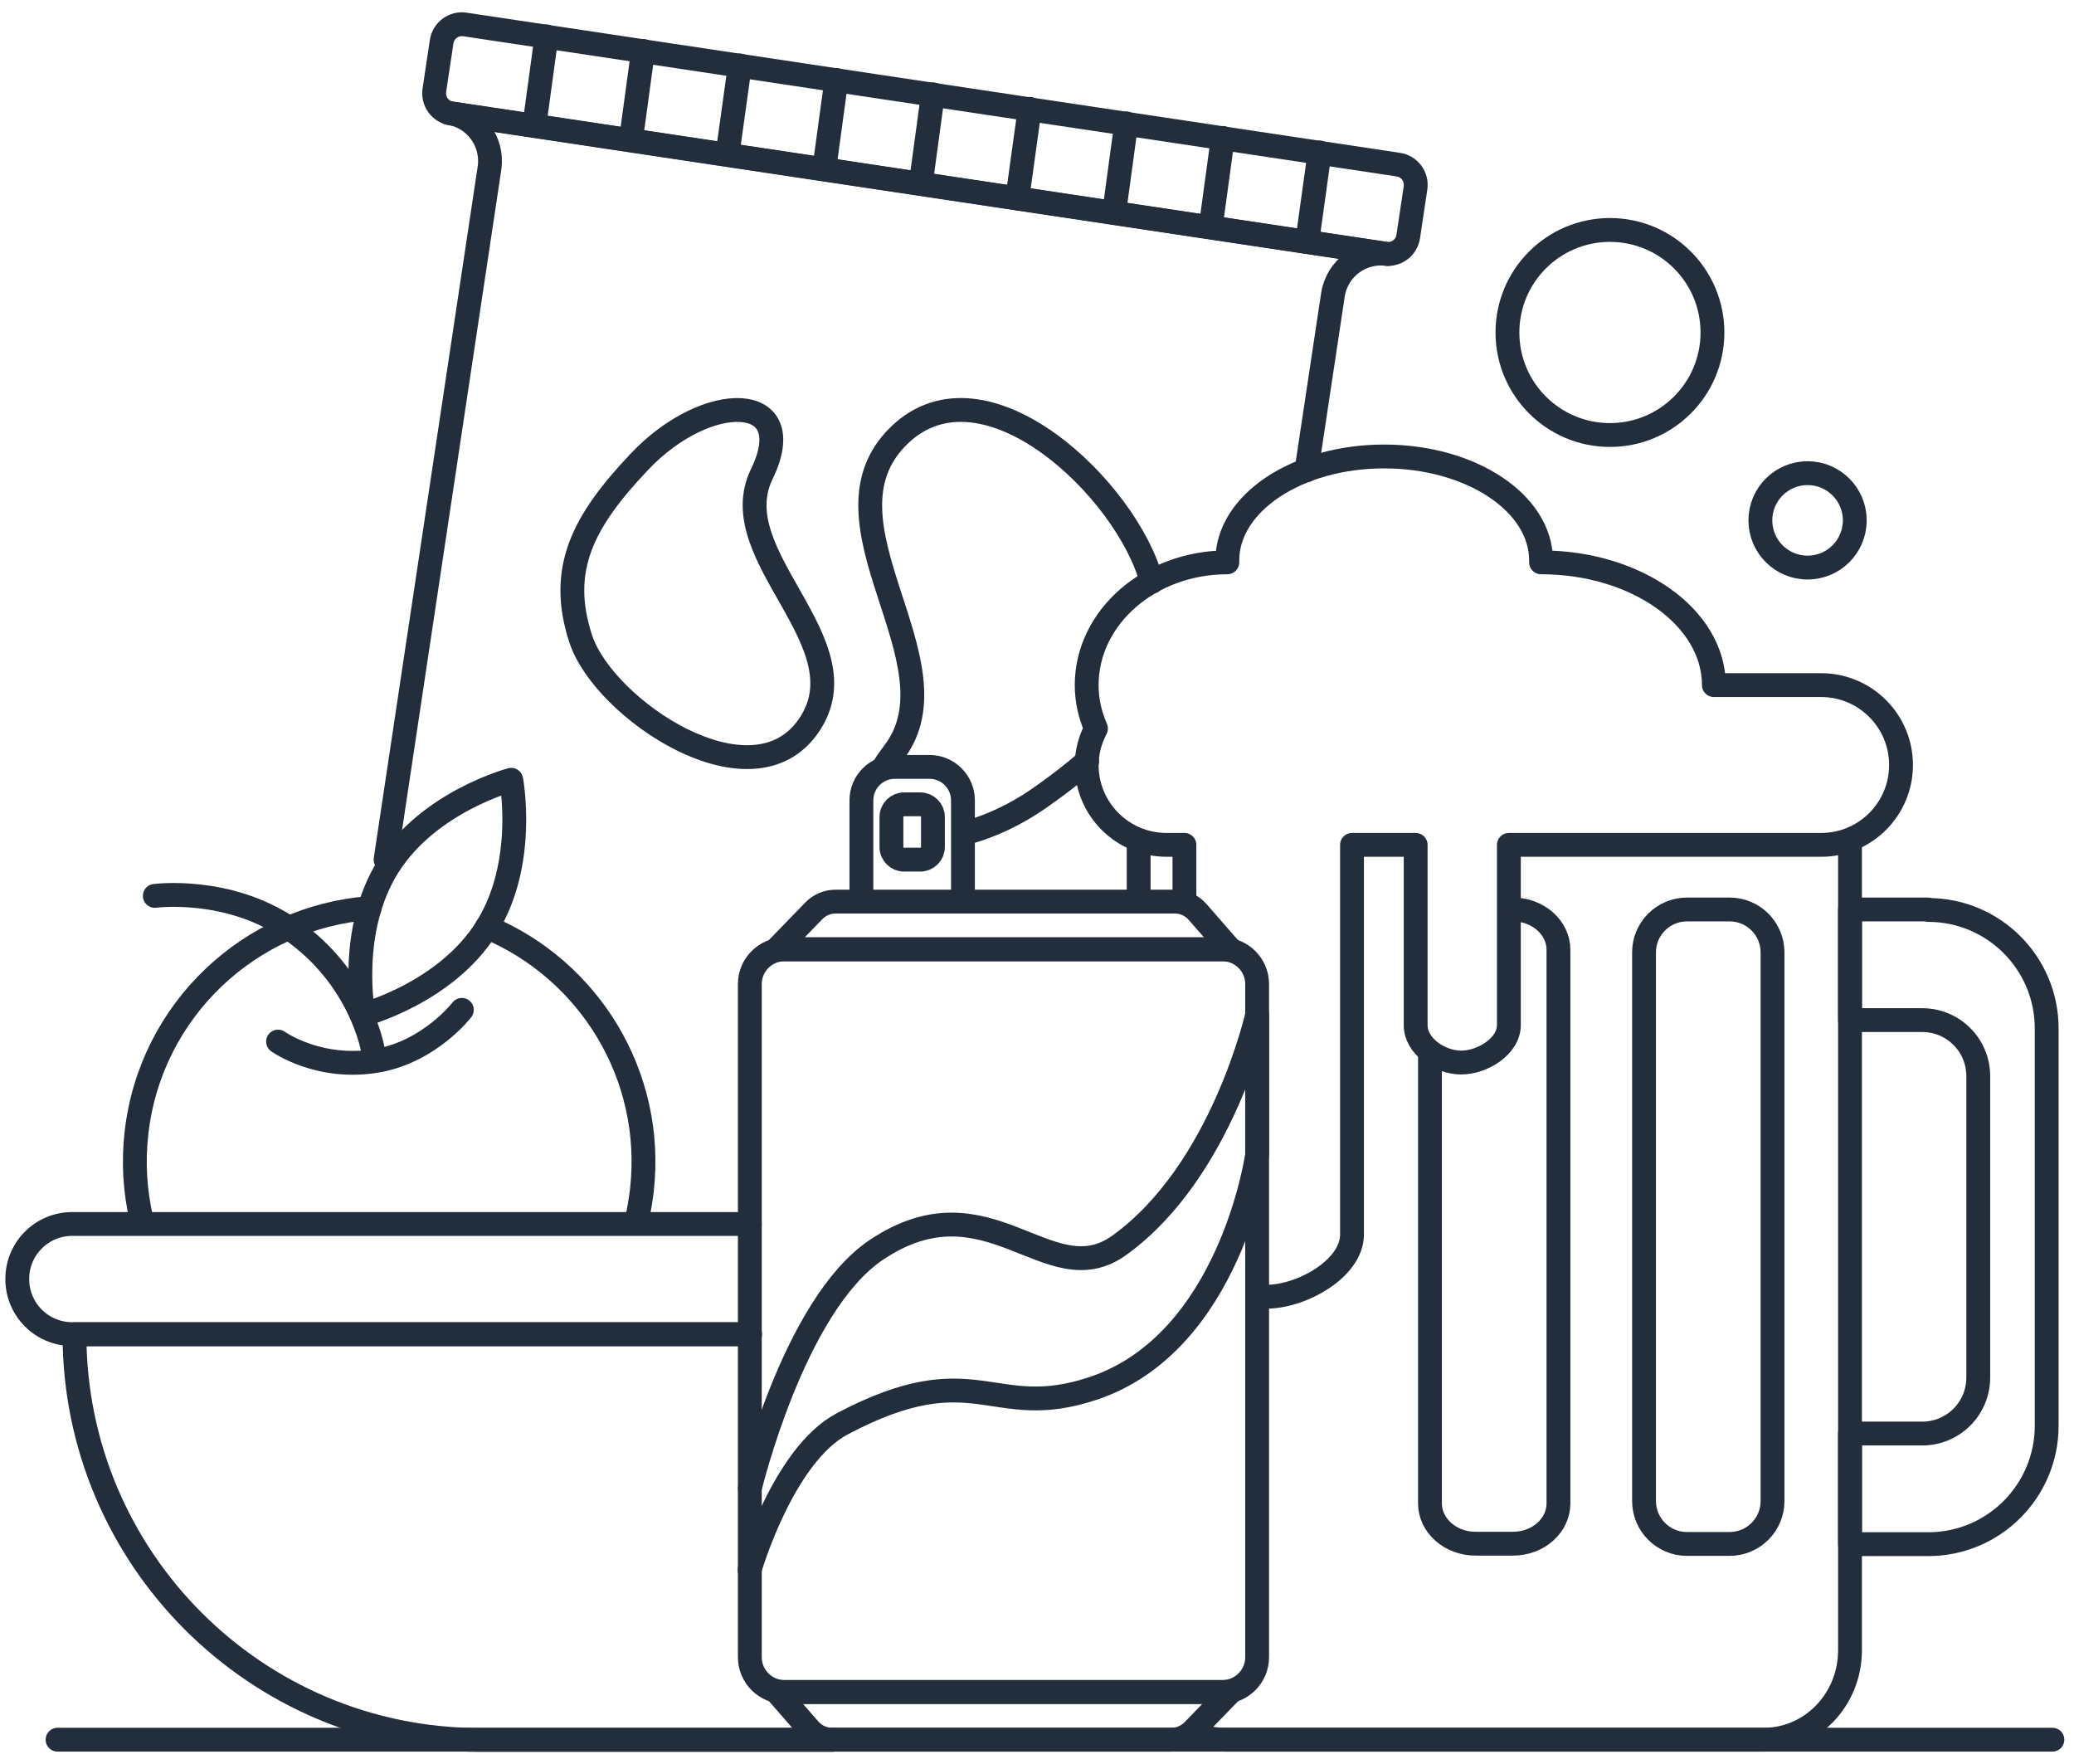 <svg width="87" height="74" viewBox="0 0 87 74" fill="none" xmlns="http://www.w3.org/2000/svg">
<path d="M2.414 72.965H86.094" stroke="#232E3D" stroke-linecap="round" stroke-linejoin="round"/>
<path d="M47.764 37.815V35.445" stroke="#232E3D" stroke-linecap="round" stroke-linejoin="round"/>
<path d="M77.604 35.445V69.215C77.604 71.285 75.984 72.965 73.994 72.965H51.374C50.914 72.965 50.464 72.875 50.064 72.705" stroke="#232E3D" stroke-linecap="round" stroke-linejoin="round"/>
<path d="M53.144 54.385C54.584 54.385 56.714 53.215 56.714 51.775V35.435H59.384V42.995C59.384 43.885 60.404 44.565 61.294 44.565C62.184 44.565 63.294 43.885 63.294 42.995V35.435H76.394C78.244 35.435 79.744 33.935 79.744 32.085C79.744 30.235 78.244 28.735 76.394 28.735H71.894C71.894 25.895 68.644 23.585 64.644 23.585C64.644 23.585 64.644 23.535 64.644 23.505C64.644 21.095 61.704 19.145 58.064 19.145C54.424 19.145 51.484 21.095 51.484 23.505C51.484 23.535 51.484 23.565 51.484 23.585C48.224 23.585 45.584 25.895 45.584 28.735C45.584 29.375 45.724 29.985 45.974 30.555C45.734 31.015 45.584 31.535 45.584 32.085C45.584 33.935 47.084 35.435 48.934 35.435H49.684V37.805" stroke="#232E3D" stroke-linecap="round" stroke-linejoin="round"/>
<path d="M72.554 38.145H70.764C69.77 38.145 68.964 38.951 68.964 39.945V62.955C68.964 63.949 69.77 64.755 70.764 64.755H72.554C73.548 64.755 74.354 63.949 74.354 62.955V39.945C74.354 38.951 73.548 38.145 72.554 38.145Z" stroke="#232E3D" stroke-linecap="round" stroke-linejoin="round"/>
<path d="M63.464 38.145C64.514 38.145 65.374 38.905 65.374 39.835V63.055C65.374 63.985 64.524 64.745 63.464 64.745H61.894C60.844 64.745 59.984 63.985 59.984 63.055V44.145" stroke="#232E3D" stroke-linecap="round" stroke-linejoin="round"/>
<path d="M80.884 38.145H77.604V42.785H80.634C81.934 42.785 82.984 43.835 82.984 45.135V57.775C82.984 59.075 81.934 60.125 80.634 60.125H77.604V64.765H80.884C83.634 64.765 85.854 62.535 85.854 59.795V43.135C85.854 40.385 83.624 38.165 80.884 38.165V38.145Z" stroke="#232E3D" stroke-linecap="round" stroke-linejoin="round"/>
<path d="M51.274 39.815H32.914C32.108 39.815 31.454 40.469 31.454 41.275V69.505C31.454 70.311 32.108 70.965 32.914 70.965H51.274C52.08 70.965 52.734 70.311 52.734 69.505V41.275C52.734 40.469 52.08 39.815 51.274 39.815Z" stroke="#232E3D" stroke-linecap="round" stroke-linejoin="round"/>
<path d="M51.604 39.815H32.574L34.144 38.195C34.384 37.955 34.704 37.815 35.044 37.815H49.294C49.654 37.815 49.994 37.975 50.234 38.245L51.604 39.815V39.815Z" stroke="#232E3D" stroke-linecap="round" stroke-linejoin="round"/>
<path d="M32.584 70.965H51.614L50.044 72.585C49.804 72.825 49.484 72.965 49.144 72.965H34.894C34.534 72.965 34.194 72.805 33.954 72.535L32.584 70.965V70.965Z" stroke="#232E3D" stroke-linecap="round" stroke-linejoin="round"/>
<path d="M31.454 62.425C31.454 62.425 33.284 54.765 36.754 52.425C41.464 49.265 43.984 54.355 46.944 52.235C51.264 49.135 52.734 42.565 52.734 42.565V48.435C52.734 48.435 51.624 56.315 45.844 58.235C41.584 59.655 40.944 56.755 35.334 59.715C32.834 61.035 31.444 65.845 31.444 65.845" stroke="#232E3D" stroke-linecap="round" stroke-linejoin="round"/>
<path d="M36.174 37.815C36.144 37.705 36.134 37.595 36.134 37.475V33.565C36.134 32.795 36.764 32.165 37.534 32.165H38.994C39.764 32.165 40.394 32.795 40.394 33.565V37.475C40.394 37.575 40.394 37.665 40.364 37.755" stroke="#232E3D" stroke-linecap="round" stroke-linejoin="round"/>
<path d="M38.604 33.735H37.924C37.631 33.735 37.394 33.972 37.394 34.265V35.525C37.394 35.818 37.631 36.055 37.924 36.055H38.604C38.897 36.055 39.134 35.818 39.134 35.525V34.265C39.134 33.972 38.897 33.735 38.604 33.735Z" stroke="#232E3D" stroke-linecap="round" stroke-linejoin="round"/>
<path d="M34.894 72.975H20.134C10.734 72.975 3.124 65.355 3.124 55.965H31.464" stroke="#232E3D" stroke-linecap="round" stroke-linejoin="round"/>
<path d="M31.454 55.955H3.034C1.754 55.955 0.724 54.925 0.724 53.645C0.724 52.365 1.754 51.335 3.034 51.335H31.454" stroke="#232E3D" stroke-linecap="round" stroke-linejoin="round"/>
<path d="M26.724 51.105C26.814 50.725 26.874 50.335 26.924 49.935C27.474 45.105 24.704 40.665 20.424 38.885" stroke="#232E3D" stroke-linecap="round" stroke-linejoin="round"/>
<path d="M15.504 38.085C10.494 38.465 6.304 42.355 5.724 47.525C5.584 48.755 5.664 49.955 5.924 51.095" stroke="#232E3D" stroke-linecap="round" stroke-linejoin="round"/>
<path d="M19.374 42.355C19.374 42.355 18.064 44.065 15.894 44.475C13.404 44.935 11.664 43.685 11.664 43.685" stroke="#232E3D" stroke-linecap="round" stroke-linejoin="round"/>
<path d="M6.494 37.575C6.494 37.575 9.554 37.165 12.164 38.955C15.154 41.005 15.644 44.045 15.644 44.045" stroke="#232E3D" stroke-linecap="round" stroke-linejoin="round"/>
<path d="M20.404 38.925C18.694 41.645 15.244 42.555 15.244 42.555C15.244 42.555 14.574 39.055 16.284 36.335C17.994 33.615 21.444 32.705 21.444 32.705C21.444 32.705 22.114 36.205 20.404 38.925Z" stroke="#232E3D" stroke-linecap="round" stroke-linejoin="round"/>
<path d="M58.655 6.905L19.504 1.026C19.035 0.955 18.597 1.279 18.526 1.748L18.22 3.786C18.15 4.255 18.473 4.693 18.943 4.764L58.094 10.643C58.564 10.713 59.002 10.39 59.072 9.92L59.378 7.883C59.449 7.413 59.125 6.975 58.655 6.905Z" stroke="#232E3D" stroke-linecap="round" stroke-linejoin="round"/>
<path d="M54.804 19.725L55.914 12.365C56.084 11.255 57.114 10.495 58.224 10.655L18.824 4.735C19.934 4.905 20.694 5.935 20.534 7.045L16.174 36.055" stroke="#232E3D" stroke-linecap="round" stroke-linejoin="round"/>
<path d="M48.314 24.405C47.304 20.545 41.294 14.805 37.724 18.255C33.954 21.895 40.394 27.785 37.494 31.565C37.334 31.775 37.194 31.975 37.074 32.175" stroke="#232E3D" stroke-linecap="round" stroke-linejoin="round"/>
<path d="M40.634 34.905C41.584 34.635 42.614 34.165 43.614 33.465C44.354 32.945 45.024 32.435 45.604 31.925" stroke="#232E3D" stroke-linecap="round" stroke-linejoin="round"/>
<path d="M33.924 30.435C36.314 26.955 30.274 23.335 31.954 19.885C33.634 16.435 29.674 16.345 26.814 19.375C24.474 21.845 23.394 23.865 24.364 26.805C25.334 29.745 31.534 33.915 33.924 30.435V30.435Z" stroke="#232E3D" stroke-linecap="round" stroke-linejoin="round"/>
<path d="M22.924 1.525L22.414 5.265" stroke="#232E3D" stroke-linecap="round" stroke-linejoin="round"/>
<path d="M26.974 2.135L26.464 5.875" stroke="#232E3D" stroke-linecap="round" stroke-linejoin="round"/>
<path d="M31.034 2.745L30.514 6.485" stroke="#232E3D" stroke-linecap="round" stroke-linejoin="round"/>
<path d="M35.084 3.355L34.574 7.095" stroke="#232E3D" stroke-linecap="round" stroke-linejoin="round"/>
<path d="M39.134 3.955L38.624 7.705" stroke="#232E3D" stroke-linecap="round" stroke-linejoin="round"/>
<path d="M43.194 4.565L42.674 8.315" stroke="#232E3D" stroke-linecap="round" stroke-linejoin="round"/>
<path d="M47.244 5.175L46.734 8.925" stroke="#232E3D" stroke-linecap="round" stroke-linejoin="round"/>
<path d="M51.294 5.785L50.784 9.525" stroke="#232E3D" stroke-linecap="round" stroke-linejoin="round"/>
<path d="M55.354 6.395L54.834 10.135" stroke="#232E3D" stroke-linecap="round" stroke-linejoin="round"/>
<path d="M67.534 18.245C69.909 18.245 71.834 16.32 71.834 13.945C71.834 11.57 69.909 9.645 67.534 9.645C65.159 9.645 63.234 11.57 63.234 13.945C63.234 16.32 65.159 18.245 67.534 18.245Z" stroke="#232E3D" stroke-linecap="round" stroke-linejoin="round"/>
<path d="M75.824 23.805C76.917 23.805 77.804 22.919 77.804 21.825C77.804 20.732 76.917 19.845 75.824 19.845C74.73 19.845 73.844 20.732 73.844 21.825C73.844 22.919 74.73 23.805 75.824 23.805Z" stroke="#232E3D" stroke-linecap="round" stroke-linejoin="round"/>
</svg>
